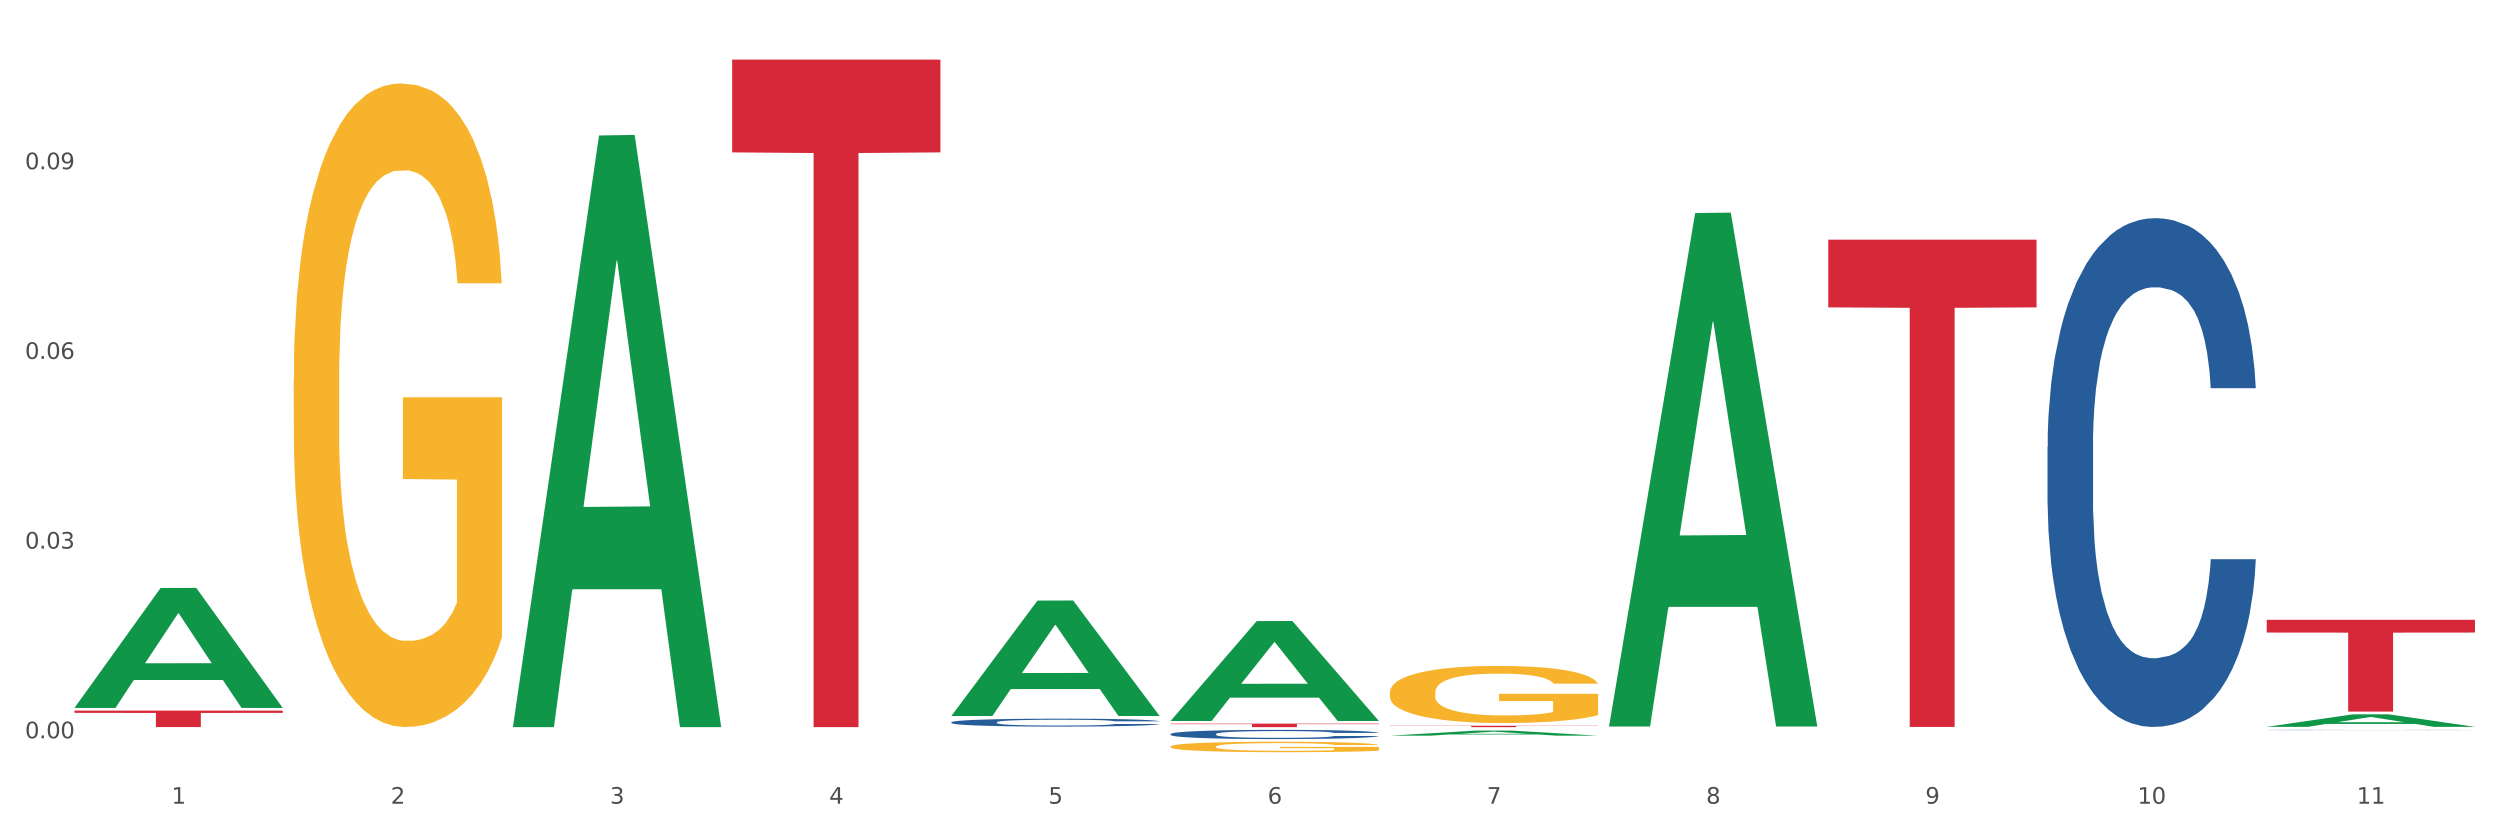 <?xml version="1.0" encoding="utf-8" standalone="no"?>
<!DOCTYPE svg PUBLIC "-//W3C//DTD SVG 1.1//EN"
  "http://www.w3.org/Graphics/SVG/1.1/DTD/svg11.dtd">
<svg xmlns:xlink="http://www.w3.org/1999/xlink" width="1080pt" height="360pt" viewBox="0 0 1080 360" xmlns="http://www.w3.org/2000/svg" version="1.1">
 <rect x="0" y="0" width="1080" height="360" fill="#333333" stroke="none"/>
 <defs>
  <style type="text/css">*{stroke-linejoin: round; stroke-linecap: butt}</style>
 </defs>
 <g id="figure_1">
  <g id="patch_1">
   <path d="M 0 360 
L 1080 360 
L 1080 0 
L 0 0 
z
" style="fill: #ffffff; stroke: #ffffff; stroke-linejoin: miter"/>
  </g>
  <g id="axes_1">
   <g id="matplotlib.axis_1">
    <g id="xtick_1">
     <g id="text_1">
      <!-- 1 -->
      <g style="fill: #4d4d4d" transform="translate(74.106 347.204) scale(0.096 -0.096)">
       <defs>
        <path id="DejaVuSans-31" d="M 794 531 
L 1825 531 
L 1825 4091 
L 703 3866 
L 703 4441 
L 1819 4666 
L 2450 4666 
L 2450 531 
L 3481 531 
L 3481 0 
L 794 0 
L 794 531 
z
" transform="scale(0.016)"/>
       </defs>
       <use xlink:href="#DejaVuSans-31"/>
      </g>
     </g>
    </g>
    <g id="xtick_2">
     <g id="text_2">
      <!-- 2 -->
      <g style="fill: #4d4d4d" transform="translate(168.812 347.204) scale(0.096 -0.096)">
       <defs>
        <path id="DejaVuSans-32" d="M 1228 531 
L 3431 531 
L 3431 0 
L 469 0 
L 469 531 
Q 828 903 1448 1529 
Q 2069 2156 2228 2338 
Q 2531 2678 2651 2914 
Q 2772 3150 2772 3378 
Q 2772 3750 2511 3984 
Q 2250 4219 1831 4219 
Q 1534 4219 1204 4116 
Q 875 4013 500 3803 
L 500 4441 
Q 881 4594 1212 4672 
Q 1544 4750 1819 4750 
Q 2544 4750 2975 4387 
Q 3406 4025 3406 3419 
Q 3406 3131 3298 2873 
Q 3191 2616 2906 2266 
Q 2828 2175 2409 1742 
Q 1991 1309 1228 531 
z
" transform="scale(0.016)"/>
       </defs>
       <use xlink:href="#DejaVuSans-32"/>
      </g>
     </g>
    </g>
    <g id="xtick_3">
     <g id="text_3">
      <!-- 3 -->
      <g style="fill: #4d4d4d" transform="translate(263.517 347.204) scale(0.096 -0.096)">
       <defs>
        <path id="DejaVuSans-33" d="M 2597 2516 
Q 3050 2419 3304 2112 
Q 3559 1806 3559 1356 
Q 3559 666 3084 287 
Q 2609 -91 1734 -91 
Q 1441 -91 1130 -33 
Q 819 25 488 141 
L 488 750 
Q 750 597 1062 519 
Q 1375 441 1716 441 
Q 2309 441 2620 675 
Q 2931 909 2931 1356 
Q 2931 1769 2642 2001 
Q 2353 2234 1838 2234 
L 1294 2234 
L 1294 2753 
L 1863 2753 
Q 2328 2753 2575 2939 
Q 2822 3125 2822 3475 
Q 2822 3834 2567 4026 
Q 2313 4219 1838 4219 
Q 1578 4219 1281 4162 
Q 984 4106 628 3988 
L 628 4550 
Q 988 4650 1302 4700 
Q 1616 4750 1894 4750 
Q 2613 4750 3031 4423 
Q 3450 4097 3450 3541 
Q 3450 3153 3228 2886 
Q 3006 2619 2597 2516 
z
" transform="scale(0.016)"/>
       </defs>
       <use xlink:href="#DejaVuSans-33"/>
      </g>
     </g>
    </g>
    <g id="xtick_4">
     <g id="text_4">
      <!-- 4 -->
      <g style="fill: #4d4d4d" transform="translate(358.223 347.204) scale(0.096 -0.096)">
       <defs>
        <path id="DejaVuSans-34" d="M 2419 4116 
L 825 1625 
L 2419 1625 
L 2419 4116 
z
M 2253 4666 
L 3047 4666 
L 3047 1625 
L 3713 1625 
L 3713 1100 
L 3047 1100 
L 3047 0 
L 2419 0 
L 2419 1100 
L 313 1100 
L 313 1709 
L 2253 4666 
z
" transform="scale(0.016)"/>
       </defs>
       <use xlink:href="#DejaVuSans-34"/>
      </g>
     </g>
    </g>
    <g id="xtick_5">
     <g id="text_5">
      <!-- 5 -->
      <g style="fill: #4d4d4d" transform="translate(452.928 347.204) scale(0.096 -0.096)">
       <defs>
        <path id="DejaVuSans-35" d="M 691 4666 
L 3169 4666 
L 3169 4134 
L 1269 4134 
L 1269 2991 
Q 1406 3038 1543 3061 
Q 1681 3084 1819 3084 
Q 2600 3084 3056 2656 
Q 3513 2228 3513 1497 
Q 3513 744 3044 326 
Q 2575 -91 1722 -91 
Q 1428 -91 1123 -41 
Q 819 9 494 109 
L 494 744 
Q 775 591 1075 516 
Q 1375 441 1709 441 
Q 2250 441 2565 725 
Q 2881 1009 2881 1497 
Q 2881 1984 2565 2268 
Q 2250 2553 1709 2553 
Q 1456 2553 1204 2497 
Q 953 2441 691 2322 
L 691 4666 
z
" transform="scale(0.016)"/>
       </defs>
       <use xlink:href="#DejaVuSans-35"/>
      </g>
     </g>
    </g>
    <g id="xtick_6">
     <g id="text_6">
      <!-- 6 -->
      <g style="fill: #4d4d4d" transform="translate(547.634 347.204) scale(0.096 -0.096)">
       <defs>
        <path id="DejaVuSans-36" d="M 2113 2584 
Q 1688 2584 1439 2293 
Q 1191 2003 1191 1497 
Q 1191 994 1439 701 
Q 1688 409 2113 409 
Q 2538 409 2786 701 
Q 3034 994 3034 1497 
Q 3034 2003 2786 2293 
Q 2538 2584 2113 2584 
z
M 3366 4563 
L 3366 3988 
Q 3128 4100 2886 4159 
Q 2644 4219 2406 4219 
Q 1781 4219 1451 3797 
Q 1122 3375 1075 2522 
Q 1259 2794 1537 2939 
Q 1816 3084 2150 3084 
Q 2853 3084 3261 2657 
Q 3669 2231 3669 1497 
Q 3669 778 3244 343 
Q 2819 -91 2113 -91 
Q 1303 -91 875 529 
Q 447 1150 447 2328 
Q 447 3434 972 4092 
Q 1497 4750 2381 4750 
Q 2619 4750 2861 4703 
Q 3103 4656 3366 4563 
z
" transform="scale(0.016)"/>
       </defs>
       <use xlink:href="#DejaVuSans-36"/>
      </g>
     </g>
    </g>
    <g id="xtick_7">
     <g id="text_7">
      <!-- 7 -->
      <g style="fill: #4d4d4d" transform="translate(642.339 347.204) scale(0.096 -0.096)">
       <defs>
        <path id="DejaVuSans-37" d="M 525 4666 
L 3525 4666 
L 3525 4397 
L 1831 0 
L 1172 0 
L 2766 4134 
L 525 4134 
L 525 4666 
z
" transform="scale(0.016)"/>
       </defs>
       <use xlink:href="#DejaVuSans-37"/>
      </g>
     </g>
    </g>
    <g id="xtick_8">
     <g id="text_8">
      <!-- 8 -->
      <g style="fill: #4d4d4d" transform="translate(737.044 347.204) scale(0.096 -0.096)">
       <defs>
        <path id="DejaVuSans-38" d="M 2034 2216 
Q 1584 2216 1326 1975 
Q 1069 1734 1069 1313 
Q 1069 891 1326 650 
Q 1584 409 2034 409 
Q 2484 409 2743 651 
Q 3003 894 3003 1313 
Q 3003 1734 2745 1975 
Q 2488 2216 2034 2216 
z
M 1403 2484 
Q 997 2584 770 2862 
Q 544 3141 544 3541 
Q 544 4100 942 4425 
Q 1341 4750 2034 4750 
Q 2731 4750 3128 4425 
Q 3525 4100 3525 3541 
Q 3525 3141 3298 2862 
Q 3072 2584 2669 2484 
Q 3125 2378 3379 2068 
Q 3634 1759 3634 1313 
Q 3634 634 3220 271 
Q 2806 -91 2034 -91 
Q 1263 -91 848 271 
Q 434 634 434 1313 
Q 434 1759 690 2068 
Q 947 2378 1403 2484 
z
M 1172 3481 
Q 1172 3119 1398 2916 
Q 1625 2713 2034 2713 
Q 2441 2713 2670 2916 
Q 2900 3119 2900 3481 
Q 2900 3844 2670 4047 
Q 2441 4250 2034 4250 
Q 1625 4250 1398 4047 
Q 1172 3844 1172 3481 
z
" transform="scale(0.016)"/>
       </defs>
       <use xlink:href="#DejaVuSans-38"/>
      </g>
     </g>
    </g>
    <g id="xtick_9">
     <g id="text_9">
      <!-- 9 -->
      <g style="fill: #4d4d4d" transform="translate(831.75 347.204) scale(0.096 -0.096)">
       <defs>
        <path id="DejaVuSans-39" d="M 703 97 
L 703 672 
Q 941 559 1184 500 
Q 1428 441 1663 441 
Q 2288 441 2617 861 
Q 2947 1281 2994 2138 
Q 2813 1869 2534 1725 
Q 2256 1581 1919 1581 
Q 1219 1581 811 2004 
Q 403 2428 403 3163 
Q 403 3881 828 4315 
Q 1253 4750 1959 4750 
Q 2769 4750 3195 4129 
Q 3622 3509 3622 2328 
Q 3622 1225 3098 567 
Q 2575 -91 1691 -91 
Q 1453 -91 1209 -44 
Q 966 3 703 97 
z
M 1959 2075 
Q 2384 2075 2632 2365 
Q 2881 2656 2881 3163 
Q 2881 3666 2632 3958 
Q 2384 4250 1959 4250 
Q 1534 4250 1286 3958 
Q 1038 3666 1038 3163 
Q 1038 2656 1286 2365 
Q 1534 2075 1959 2075 
z
" transform="scale(0.016)"/>
       </defs>
       <use xlink:href="#DejaVuSans-39"/>
      </g>
     </g>
    </g>
    <g id="xtick_10">
     <g id="text_10">
      <!-- 10 -->
      <g style="fill: #4d4d4d" transform="translate(923.401 347.204) scale(0.096 -0.096)">
       <defs>
        <path id="DejaVuSans-30" d="M 2034 4250 
Q 1547 4250 1301 3770 
Q 1056 3291 1056 2328 
Q 1056 1369 1301 889 
Q 1547 409 2034 409 
Q 2525 409 2770 889 
Q 3016 1369 3016 2328 
Q 3016 3291 2770 3770 
Q 2525 4250 2034 4250 
z
M 2034 4750 
Q 2819 4750 3233 4129 
Q 3647 3509 3647 2328 
Q 3647 1150 3233 529 
Q 2819 -91 2034 -91 
Q 1250 -91 836 529 
Q 422 1150 422 2328 
Q 422 3509 836 4129 
Q 1250 4750 2034 4750 
z
" transform="scale(0.016)"/>
       </defs>
       <use xlink:href="#DejaVuSans-31"/>
       <use xlink:href="#DejaVuSans-30" transform="translate(63.623 0)"/>
      </g>
     </g>
    </g>
    <g id="xtick_11">
     <g id="text_11">
      <!-- 11 -->
      <g style="fill: #4d4d4d" transform="translate(1018.107 347.204) scale(0.096 -0.096)">
       <use xlink:href="#DejaVuSans-31"/>
       <use xlink:href="#DejaVuSans-31" transform="translate(63.623 0)"/>
      </g>
     </g>
    </g>
    <g id="xtick_12"/>
    <g id="xtick_13"/>
    <g id="xtick_14"/>
    <g id="xtick_15"/>
    <g id="xtick_16"/>
    <g id="xtick_17"/>
    <g id="xtick_18"/>
    <g id="xtick_19"/>
    <g id="xtick_20"/>
    <g id="xtick_21"/>
   </g>
   <g id="matplotlib.axis_2">
    <g id="ytick_1">
     <g id="text_12">
      <!-- 0.00 -->
      <g style="fill: #4d4d4d" transform="translate(10.8 318.94) scale(0.096 -0.096)">
       <defs>
        <path id="DejaVuSans-2e" d="M 684 794 
L 1344 794 
L 1344 0 
L 684 0 
L 684 794 
z
" transform="scale(0.016)"/>
       </defs>
       <use xlink:href="#DejaVuSans-30"/>
       <use xlink:href="#DejaVuSans-2e" transform="translate(63.623 0)"/>
       <use xlink:href="#DejaVuSans-30" transform="translate(95.41 0)"/>
       <use xlink:href="#DejaVuSans-30" transform="translate(159.033 0)"/>
      </g>
     </g>
    </g>
    <g id="ytick_2">
     <g id="text_13">
      <!-- 0.03 -->
      <g style="fill: #4d4d4d" transform="translate(10.8 236.996) scale(0.096 -0.096)">
       <use xlink:href="#DejaVuSans-30"/>
       <use xlink:href="#DejaVuSans-2e" transform="translate(63.623 0)"/>
       <use xlink:href="#DejaVuSans-30" transform="translate(95.41 0)"/>
       <use xlink:href="#DejaVuSans-33" transform="translate(159.033 0)"/>
      </g>
     </g>
    </g>
    <g id="ytick_3">
     <g id="text_14">
      <!-- 0.06 -->
      <g style="fill: #4d4d4d" transform="translate(10.8 155.052) scale(0.096 -0.096)">
       <use xlink:href="#DejaVuSans-30"/>
       <use xlink:href="#DejaVuSans-2e" transform="translate(63.623 0)"/>
       <use xlink:href="#DejaVuSans-30" transform="translate(95.41 0)"/>
       <use xlink:href="#DejaVuSans-36" transform="translate(159.033 0)"/>
      </g>
     </g>
    </g>
    <g id="ytick_4">
     <g id="text_15">
      <!-- 0.09 -->
      <g style="fill: #4d4d4d" transform="translate(10.8 73.108) scale(0.096 -0.096)">
       <use xlink:href="#DejaVuSans-30"/>
       <use xlink:href="#DejaVuSans-2e" transform="translate(63.623 0)"/>
       <use xlink:href="#DejaVuSans-30" transform="translate(95.41 0)"/>
       <use xlink:href="#DejaVuSans-39" transform="translate(159.033 0)"/>
      </g>
     </g>
    </g>
    <g id="ytick_5"/>
    <g id="ytick_6"/>
    <g id="ytick_7"/>
    <g id="ytick_8"/>
   </g>
   <g id="PolyCollection_1">
    <path d="M 32.175 305.725 
L 32.268 305.677 
L 69.369 254.013 
L 84.766 253.964 
L 122.145 305.823 
L 104.337 305.823 
L 96.267 293.747 
L 57.96 293.747 
L 57.682 293.942 
L 49.891 305.823 
L 32.175 305.823 
L 32.175 305.725 
L 62.783 286.54 
L 91.444 286.492 
L 77.253 265.018 
L 77.067 264.92 
L 76.882 265.067 
L 62.691 286.492 
L 62.783 286.54 
L 32.175 305.725 
z
" clip-path="url(#pf45a2a29bb)" style="fill: #109648"/>
    <path d="M 316.291 25.759 
L 406.262 25.759 
L 406.262 65.833 
L 370.871 66.103 
L 370.871 314.124 
L 351.469 314.124 
L 351.469 66.103 
L 316.291 65.833 
L 316.291 26.03 
L 316.291 25.759 
z
" clip-path="url(#pf45a2a29bb)" style="fill: #d62839"/>
    <path d="M 32.175 306.981 
L 122.145 306.981 
L 122.145 307.969 
L 86.754 307.976 
L 86.754 314.09 
L 67.353 314.09 
L 67.353 307.976 
L 32.175 307.969 
L 32.175 306.988 
L 32.175 306.981 
z
" clip-path="url(#pf45a2a29bb)" style="fill: #d62839"/>
    <path d="M 789.819 103.528 
L 879.789 103.528 
L 879.789 132.784 
L 844.398 132.981 
L 844.398 314.048 
L 824.997 314.048 
L 824.997 132.981 
L 789.819 132.784 
L 789.819 103.726 
L 789.819 103.528 
z
" clip-path="url(#pf45a2a29bb)" style="fill: #d62839"/>
    <path d="M 979.23 267.753 
L 1069.2 267.753 
L 1069.2 273.265 
L 1033.809 273.302 
L 1033.809 307.422 
L 1014.408 307.422 
L 1014.408 273.302 
L 979.23 273.265 
L 979.23 267.79 
L 979.23 267.753 
z
" clip-path="url(#pf45a2a29bb)" style="fill: #d62839"/>
    <path d="M 410.997 312.004 
L 411.103 312.001 
L 411.103 311.914 
L 411.422 311.795 
L 412.592 311.576 
L 414.081 311.411 
L 416.633 311.217 
L 418.016 311.136 
L 419.824 311.045 
L 423.546 310.898 
L 427.8 310.773 
L 430.778 310.705 
L 433.011 310.661 
L 438.009 310.583 
L 440.881 310.548 
L 443.858 310.52 
L 446.411 310.502 
L 450.665 310.48 
L 454.068 310.47 
L 458.003 310.467 
L 461.299 310.47 
L 465.66 310.483 
L 472.041 310.52 
L 474.487 310.542 
L 477.783 310.58 
L 481.186 310.63 
L 483.951 310.68 
L 487.142 310.751 
L 490.439 310.845 
L 493.629 310.964 
L 495.862 311.073 
L 497.67 311.189 
L 499.266 311.329 
L 500.435 311.483 
L 500.967 311.611 
L 481.505 311.611 
L 480.974 311.495 
L 479.91 311.37 
L 478.847 311.286 
L 477.677 311.217 
L 475.869 311.139 
L 474.274 311.089 
L 471.615 311.03 
L 469.169 310.992 
L 467.149 310.97 
L 464.703 310.951 
L 459.491 310.933 
L 455.769 310.933 
L 453.43 310.939 
L 450.558 310.955 
L 448.112 310.976 
L 445.241 311.014 
L 443.008 311.055 
L 440.774 311.108 
L 439.498 311.145 
L 437.584 311.214 
L 436.308 311.27 
L 434.606 311.367 
L 433.649 311.436 
L 431.947 311.614 
L 431.203 311.745 
L 430.884 311.836 
L 430.671 311.936 
L 430.671 312.423 
L 431.309 312.642 
L 431.841 312.735 
L 432.692 312.842 
L 434.287 312.979 
L 436.627 313.113 
L 439.073 313.21 
L 441.093 313.27 
L 443.008 313.313 
L 444.922 313.348 
L 447.262 313.379 
L 449.176 313.398 
L 452.047 313.416 
L 455.45 313.426 
L 458.109 313.426 
L 463.533 313.41 
L 465.979 313.395 
L 468.318 313.373 
L 470.871 313.338 
L 472.891 313.301 
L 474.061 313.273 
L 475.975 313.213 
L 477.464 313.151 
L 478.74 313.079 
L 479.591 313.017 
L 480.548 312.923 
L 481.293 312.817 
L 481.505 312.76 
L 500.967 312.76 
L 500.542 312.873 
L 499.797 312.982 
L 498.308 313.129 
L 497.139 313.213 
L 495.331 313.316 
L 493.416 313.404 
L 490.758 313.501 
L 488.312 313.573 
L 485.759 313.635 
L 482.994 313.691 
L 477.996 313.769 
L 476.188 313.791 
L 472.36 313.829 
L 469.382 313.851 
L 465.022 313.873 
L 460.555 313.885 
L 455.876 313.888 
L 451.728 313.882 
L 447.155 313.863 
L 444.284 313.844 
L 441.093 313.816 
L 437.371 313.773 
L 433.862 313.72 
L 430.565 313.657 
L 427.481 313.585 
L 424.609 313.504 
L 420.887 313.37 
L 418.122 313.238 
L 416.102 313.117 
L 414.719 313.013 
L 413.337 312.882 
L 412.592 312.792 
L 411.422 312.573 
L 410.997 312.37 
L 410.997 312.004 
z
" clip-path="url(#pf45a2a29bb)" style="fill: #255c99"/>
    <path d="M 505.702 317.082 
L 505.809 317.079 
L 505.809 316.977 
L 506.128 316.839 
L 507.298 316.584 
L 508.786 316.391 
L 511.339 316.166 
L 512.721 316.071 
L 514.529 315.966 
L 518.251 315.795 
L 522.505 315.649 
L 525.483 315.569 
L 527.716 315.518 
L 532.715 315.427 
L 535.586 315.387 
L 538.564 315.354 
L 541.116 315.333 
L 545.37 315.307 
L 548.773 315.296 
L 552.708 315.293 
L 556.005 315.296 
L 560.365 315.311 
L 566.746 315.354 
L 569.192 315.38 
L 572.489 315.424 
L 575.892 315.482 
L 578.657 315.54 
L 581.847 315.624 
L 585.144 315.733 
L 588.335 315.871 
L 590.568 315.998 
L 592.376 316.133 
L 593.971 316.297 
L 595.141 316.475 
L 595.673 316.624 
L 576.211 316.624 
L 575.679 316.489 
L 574.616 316.344 
L 573.552 316.246 
L 572.382 316.166 
L 570.575 316.075 
L 568.979 316.016 
L 566.321 315.947 
L 563.875 315.904 
L 561.854 315.878 
L 559.408 315.856 
L 554.197 315.835 
L 550.475 315.835 
L 548.135 315.842 
L 545.264 315.86 
L 542.818 315.886 
L 539.946 315.929 
L 537.713 315.976 
L 535.48 316.038 
L 534.204 316.082 
L 532.289 316.162 
L 531.013 316.227 
L 529.312 316.34 
L 528.354 316.42 
L 526.653 316.628 
L 525.908 316.78 
L 525.589 316.886 
L 525.377 317.002 
L 525.377 317.57 
L 526.015 317.824 
L 526.547 317.934 
L 527.397 318.057 
L 528.993 318.217 
L 531.332 318.374 
L 533.778 318.486 
L 535.799 318.556 
L 537.713 318.606 
L 539.627 318.647 
L 541.967 318.683 
L 543.881 318.705 
L 546.753 318.727 
L 550.156 318.737 
L 552.814 318.737 
L 558.238 318.719 
L 560.684 318.701 
L 563.024 318.676 
L 565.576 318.636 
L 567.597 318.592 
L 568.767 318.559 
L 570.681 318.49 
L 572.17 318.417 
L 573.446 318.334 
L 574.297 318.261 
L 575.254 318.152 
L 575.998 318.028 
L 576.211 317.963 
L 595.673 317.963 
L 595.247 318.094 
L 594.503 318.221 
L 593.014 318.392 
L 591.844 318.49 
L 590.036 318.61 
L 588.122 318.712 
L 585.463 318.825 
L 583.017 318.908 
L 580.465 318.981 
L 577.7 319.047 
L 572.701 319.138 
L 570.894 319.163 
L 567.065 319.207 
L 564.087 319.232 
L 559.727 319.258 
L 555.26 319.272 
L 550.581 319.276 
L 546.434 319.269 
L 541.861 319.247 
L 538.989 319.225 
L 535.799 319.192 
L 532.077 319.141 
L 528.567 319.079 
L 525.27 319.007 
L 522.186 318.923 
L 519.315 318.828 
L 515.593 318.672 
L 512.828 318.519 
L 510.807 318.377 
L 509.425 318.257 
L 508.042 318.104 
L 507.298 317.999 
L 506.128 317.744 
L 505.702 317.508 
L 505.702 317.082 
z
" clip-path="url(#pf45a2a29bb)" style="fill: #255c99"/>
    <path d="M 884.524 193.008 
L 884.631 192.807 
L 884.631 187.186 
L 884.95 179.559 
L 886.12 165.507 
L 887.608 154.868 
L 890.161 142.423 
L 891.543 137.203 
L 893.351 131.382 
L 897.073 121.948 
L 901.327 113.918 
L 904.305 109.502 
L 906.538 106.692 
L 911.537 101.673 
L 914.408 99.465 
L 917.386 97.659 
L 919.938 96.454 
L 924.192 95.049 
L 927.595 94.447 
L 931.53 94.246 
L 934.827 94.447 
L 939.187 95.25 
L 945.568 97.659 
L 948.014 99.064 
L 951.311 101.473 
L 954.714 104.684 
L 957.479 107.896 
L 960.669 112.513 
L 963.966 118.535 
L 967.157 126.163 
L 969.39 133.189 
L 971.198 140.616 
L 972.793 149.649 
L 973.963 159.485 
L 974.495 167.715 
L 955.033 167.715 
L 954.501 160.288 
L 953.438 152.259 
L 952.374 146.839 
L 951.204 142.423 
L 949.396 137.404 
L 947.801 134.192 
L 945.143 130.378 
L 942.697 127.97 
L 940.676 126.564 
L 938.23 125.36 
L 933.019 124.156 
L 929.297 124.156 
L 926.957 124.557 
L 924.086 125.561 
L 921.64 126.966 
L 918.768 129.375 
L 916.535 131.984 
L 914.302 135.397 
L 913.026 137.806 
L 911.111 142.222 
L 909.835 145.835 
L 908.134 152.058 
L 907.176 156.474 
L 905.475 167.916 
L 904.73 176.347 
L 904.411 182.168 
L 904.199 188.592 
L 904.199 219.906 
L 904.837 233.958 
L 905.368 239.98 
L 906.219 246.805 
L 907.814 255.637 
L 910.154 264.269 
L 912.6 270.492 
L 914.621 274.306 
L 916.535 277.116 
L 918.449 279.324 
L 920.789 281.331 
L 922.703 282.536 
L 925.575 283.74 
L 928.978 284.342 
L 931.636 284.342 
L 937.06 283.339 
L 939.506 282.335 
L 941.846 280.93 
L 944.398 278.722 
L 946.419 276.313 
L 947.589 274.506 
L 949.503 270.692 
L 950.992 266.678 
L 952.268 262.061 
L 953.119 258.046 
L 954.076 252.024 
L 954.82 245.199 
L 955.033 241.586 
L 974.495 241.586 
L 974.069 248.812 
L 973.325 255.838 
L 971.836 265.273 
L 970.666 270.692 
L 968.858 277.317 
L 966.944 282.937 
L 964.285 289.16 
L 961.839 293.777 
L 959.287 297.792 
L 956.522 301.405 
L 951.523 306.423 
L 949.715 307.828 
L 945.887 310.237 
L 942.909 311.642 
L 938.549 313.048 
L 934.082 313.85 
L 929.403 314.051 
L 925.256 313.65 
L 920.683 312.445 
L 917.811 311.241 
L 914.621 309.434 
L 910.899 306.624 
L 907.389 303.211 
L 904.092 299.197 
L 901.008 294.58 
L 898.137 289.361 
L 894.415 280.729 
L 891.65 272.298 
L 889.629 264.47 
L 888.246 257.845 
L 886.864 249.414 
L 886.12 243.593 
L 884.95 229.542 
L 884.524 216.494 
L 884.524 193.008 
z
" clip-path="url(#pf45a2a29bb)" style="fill: #255c99"/>
    <path d="M 979.23 315.359 
L 979.336 315.358 
L 979.336 315.355 
L 979.655 315.35 
L 980.825 315.34 
L 982.314 315.333 
L 984.866 315.325 
L 986.249 315.321 
L 988.057 315.317 
L 991.779 315.311 
L 996.033 315.306 
L 999.01 315.303 
L 1001.244 315.301 
L 1006.242 315.298 
L 1009.114 315.296 
L 1012.091 315.295 
L 1014.644 315.294 
L 1018.898 315.293 
L 1022.301 315.293 
L 1026.236 315.293 
L 1029.532 315.293 
L 1033.893 315.293 
L 1040.273 315.295 
L 1042.719 315.296 
L 1046.016 315.297 
L 1049.419 315.3 
L 1052.184 315.302 
L 1055.375 315.305 
L 1058.672 315.309 
L 1061.862 315.314 
L 1064.095 315.319 
L 1065.903 315.324 
L 1067.498 315.33 
L 1068.668 315.336 
L 1069.2 315.342 
L 1049.738 315.342 
L 1049.207 315.337 
L 1048.143 315.331 
L 1047.08 315.328 
L 1045.91 315.325 
L 1044.102 315.321 
L 1042.507 315.319 
L 1039.848 315.317 
L 1037.402 315.315 
L 1035.381 315.314 
L 1032.935 315.313 
L 1027.724 315.313 
L 1024.002 315.313 
L 1021.663 315.313 
L 1018.791 315.313 
L 1016.345 315.314 
L 1013.474 315.316 
L 1011.24 315.318 
L 1009.007 315.32 
L 1007.731 315.322 
L 1005.817 315.325 
L 1004.541 315.327 
L 1002.839 315.331 
L 1001.882 315.334 
L 1000.18 315.342 
L 999.436 315.347 
L 999.117 315.351 
L 998.904 315.356 
L 998.904 315.377 
L 999.542 315.386 
L 1000.074 315.39 
L 1000.925 315.395 
L 1002.52 315.4 
L 1004.86 315.406 
L 1007.306 315.41 
L 1009.326 315.413 
L 1011.24 315.415 
L 1013.155 315.416 
L 1015.494 315.418 
L 1017.409 315.418 
L 1020.28 315.419 
L 1023.683 315.42 
L 1026.342 315.42 
L 1031.766 315.419 
L 1034.212 315.418 
L 1036.551 315.417 
L 1039.104 315.416 
L 1041.124 315.414 
L 1042.294 315.413 
L 1044.208 315.411 
L 1045.697 315.408 
L 1046.973 315.405 
L 1047.824 315.402 
L 1048.781 315.398 
L 1049.526 315.393 
L 1049.738 315.391 
L 1069.2 315.391 
L 1068.775 315.396 
L 1068.03 315.401 
L 1066.541 315.407 
L 1065.371 315.411 
L 1063.564 315.415 
L 1061.649 315.419 
L 1058.991 315.423 
L 1056.545 315.426 
L 1053.992 315.429 
L 1051.227 315.431 
L 1046.229 315.434 
L 1044.421 315.435 
L 1040.592 315.437 
L 1037.615 315.438 
L 1033.254 315.439 
L 1028.788 315.439 
L 1024.109 315.439 
L 1019.961 315.439 
L 1015.388 315.438 
L 1012.517 315.438 
L 1009.326 315.436 
L 1005.604 315.435 
L 1002.095 315.432 
L 998.798 315.43 
L 995.714 315.426 
L 992.842 315.423 
L 989.12 315.417 
L 986.355 315.412 
L 984.334 315.406 
L 982.952 315.402 
L 981.569 315.396 
L 980.825 315.392 
L 979.655 315.383 
L 979.23 315.374 
L 979.23 315.359 
z
" clip-path="url(#pf45a2a29bb)" style="fill: #255c99"/>
    <path d="M 126.88 164.522 
L 126.987 164.268 
L 126.987 155.126 
L 127.199 147.254 
L 128.261 128.209 
L 129.855 112.465 
L 131.023 104.085 
L 132.192 97.229 
L 133.572 90.373 
L 135.272 83.262 
L 138.352 72.851 
L 140.264 67.518 
L 142.601 61.932 
L 146.85 53.806 
L 149.931 49.235 
L 153.117 45.426 
L 158.322 40.855 
L 161.721 38.824 
L 165.333 37.3 
L 169.688 36.284 
L 172.981 36.03 
L 180.204 36.792 
L 186.365 39.077 
L 189.339 40.855 
L 193.163 43.902 
L 195.181 45.934 
L 198.474 49.997 
L 201.873 55.329 
L 204.21 59.9 
L 207.716 68.534 
L 210.371 77.168 
L 212.814 87.833 
L 214.089 95.197 
L 215.045 102.054 
L 215.895 109.926 
L 216.744 122.369 
L 197.624 122.369 
L 196.881 113.481 
L 195.712 105.101 
L 194.013 96.975 
L 192.526 91.896 
L 189.976 85.548 
L 187.64 81.485 
L 185.196 78.438 
L 182.222 75.898 
L 179.885 74.629 
L 176.592 73.613 
L 170.113 73.867 
L 165.758 75.898 
L 162.784 78.438 
L 160.872 80.723 
L 159.172 83.262 
L 157.26 86.818 
L 155.029 92.15 
L 153.436 96.975 
L 151.843 103.069 
L 150.568 109.164 
L 149.4 116.274 
L 148.444 123.892 
L 147.7 131.764 
L 147.063 141.414 
L 146.532 157.412 
L 146.532 192.201 
L 146.744 200.073 
L 147.275 210.485 
L 147.912 218.357 
L 148.975 227.752 
L 149.931 234.101 
L 151.736 243.242 
L 153.755 250.86 
L 155.348 255.685 
L 156.941 259.748 
L 159.703 265.335 
L 162.784 269.906 
L 165.439 272.699 
L 169.051 275.238 
L 171.494 276.254 
L 173.618 276.762 
L 178.823 276.762 
L 182.541 276 
L 186.684 274.223 
L 189.87 271.937 
L 192.526 269.144 
L 195.5 264.573 
L 197.412 260.256 
L 197.412 207.183 
L 174.043 206.929 
L 174.043 171.632 
L 216.851 171.632 
L 216.851 275.238 
L 215.045 280.571 
L 213.027 285.396 
L 210.902 289.713 
L 207.716 295.045 
L 203.892 300.124 
L 200.492 303.679 
L 196.881 306.726 
L 192.632 309.52 
L 187.108 312.059 
L 183.709 313.075 
L 179.46 313.837 
L 174.468 314.091 
L 170.113 313.583 
L 165.864 312.313 
L 161.403 310.028 
L 157.048 306.726 
L 153.755 303.425 
L 150.462 299.362 
L 146.956 294.03 
L 144.195 288.951 
L 142.07 284.38 
L 139.733 278.539 
L 137.184 270.921 
L 135.272 264.065 
L 133.572 256.955 
L 131.767 247.813 
L 130.492 239.941 
L 129.217 230.038 
L 128.474 222.673 
L 127.624 211.246 
L 126.987 195.248 
L 126.88 164.522 
z
" clip-path="url(#pf45a2a29bb)" style="fill: #f7b32b"/>
    <path d="M 505.702 312.617 
L 595.673 312.617 
L 595.673 312.828 
L 560.281 312.829 
L 560.281 314.134 
L 540.88 314.134 
L 540.88 312.829 
L 505.702 312.828 
L 505.702 312.618 
L 505.702 312.617 
z
" clip-path="url(#pf45a2a29bb)" style="fill: #d62839"/>
    <path d="M 600.408 299.088 
L 600.514 299.065 
L 600.514 298.254 
L 600.727 297.555 
L 601.789 295.864 
L 603.382 294.467 
L 604.551 293.723 
L 605.719 293.114 
L 607.1 292.505 
L 608.799 291.874 
L 611.88 290.95 
L 613.792 290.477 
L 616.129 289.981 
L 620.378 289.259 
L 623.458 288.854 
L 626.645 288.515 
L 631.85 288.11 
L 635.249 287.929 
L 638.86 287.794 
L 643.215 287.704 
L 646.508 287.681 
L 653.731 287.749 
L 659.892 287.952 
L 662.867 288.11 
L 666.691 288.38 
L 668.709 288.561 
L 672.002 288.921 
L 675.401 289.395 
L 677.738 289.8 
L 681.243 290.567 
L 683.899 291.333 
L 686.342 292.28 
L 687.616 292.934 
L 688.572 293.542 
L 689.422 294.241 
L 690.272 295.346 
L 671.152 295.346 
L 670.408 294.557 
L 669.24 293.813 
L 667.54 293.092 
L 666.053 292.641 
L 663.504 292.077 
L 661.167 291.716 
L 658.724 291.446 
L 655.75 291.221 
L 653.413 291.108 
L 650.12 291.018 
L 643.64 291.04 
L 639.285 291.221 
L 636.311 291.446 
L 634.399 291.649 
L 632.699 291.874 
L 630.787 292.19 
L 628.557 292.663 
L 626.963 293.092 
L 625.37 293.633 
L 624.095 294.174 
L 622.927 294.805 
L 621.971 295.481 
L 621.227 296.18 
L 620.59 297.036 
L 620.059 298.457 
L 620.059 301.545 
L 620.271 302.244 
L 620.803 303.168 
L 621.44 303.867 
L 622.502 304.701 
L 623.458 305.264 
L 625.264 306.076 
L 627.282 306.752 
L 628.875 307.18 
L 630.469 307.541 
L 633.231 308.037 
L 636.311 308.443 
L 638.967 308.691 
L 642.578 308.916 
L 645.021 309.006 
L 647.146 309.051 
L 652.351 309.051 
L 656.068 308.984 
L 660.211 308.826 
L 663.398 308.623 
L 666.053 308.375 
L 669.027 307.969 
L 670.939 307.586 
L 670.939 302.875 
L 647.571 302.852 
L 647.571 299.719 
L 690.378 299.719 
L 690.378 308.916 
L 688.572 309.39 
L 686.554 309.818 
L 684.43 310.201 
L 681.243 310.674 
L 677.419 311.125 
L 674.02 311.441 
L 670.408 311.711 
L 666.159 311.959 
L 660.636 312.185 
L 657.237 312.275 
L 652.988 312.343 
L 647.995 312.365 
L 643.64 312.32 
L 639.391 312.207 
L 634.93 312.004 
L 630.575 311.711 
L 627.282 311.418 
L 623.989 311.058 
L 620.484 310.584 
L 617.722 310.133 
L 615.598 309.728 
L 613.261 309.209 
L 610.711 308.533 
L 608.799 307.924 
L 607.1 307.293 
L 605.294 306.482 
L 604.019 305.783 
L 602.745 304.904 
L 602.001 304.25 
L 601.151 303.236 
L 600.514 301.815 
L 600.408 299.088 
z
" clip-path="url(#pf45a2a29bb)" style="fill: #f7b32b"/>
    <path d="M 505.702 322.521 
L 505.809 322.516 
L 505.809 322.368 
L 506.021 322.24 
L 507.083 321.931 
L 508.677 321.675 
L 509.845 321.539 
L 511.014 321.428 
L 512.394 321.316 
L 514.094 321.201 
L 517.174 321.032 
L 519.086 320.945 
L 521.423 320.855 
L 525.672 320.723 
L 528.753 320.648 
L 531.939 320.587 
L 537.144 320.512 
L 540.543 320.479 
L 544.155 320.455 
L 548.51 320.438 
L 551.803 320.434 
L 559.026 320.446 
L 565.187 320.483 
L 568.161 320.512 
L 571.985 320.562 
L 574.003 320.595 
L 577.296 320.661 
L 580.695 320.747 
L 583.032 320.822 
L 586.537 320.962 
L 589.193 321.102 
L 591.636 321.275 
L 592.911 321.395 
L 593.867 321.506 
L 594.717 321.634 
L 595.566 321.836 
L 576.446 321.836 
L 575.703 321.692 
L 574.534 321.556 
L 572.835 321.424 
L 571.348 321.341 
L 568.798 321.238 
L 566.461 321.172 
L 564.018 321.123 
L 561.044 321.081 
L 558.707 321.061 
L 555.414 321.044 
L 548.935 321.048 
L 544.58 321.081 
L 541.606 321.123 
L 539.694 321.16 
L 537.994 321.201 
L 536.082 321.259 
L 533.851 321.345 
L 532.258 321.424 
L 530.665 321.523 
L 529.39 321.622 
L 528.222 321.737 
L 527.266 321.861 
L 526.522 321.989 
L 525.885 322.145 
L 525.354 322.405 
L 525.354 322.97 
L 525.566 323.098 
L 526.097 323.267 
L 526.734 323.395 
L 527.797 323.547 
L 528.753 323.651 
L 530.558 323.799 
L 532.577 323.923 
L 534.17 324.001 
L 535.763 324.067 
L 538.525 324.158 
L 541.606 324.232 
L 544.261 324.277 
L 547.873 324.319 
L 550.316 324.335 
L 552.44 324.343 
L 557.645 324.343 
L 561.363 324.331 
L 565.505 324.302 
L 568.692 324.265 
L 571.348 324.22 
L 574.322 324.145 
L 576.234 324.075 
L 576.234 323.213 
L 552.865 323.209 
L 552.865 322.636 
L 595.673 322.636 
L 595.673 324.319 
L 593.867 324.405 
L 591.849 324.484 
L 589.724 324.554 
L 586.537 324.64 
L 582.713 324.723 
L 579.314 324.78 
L 575.703 324.83 
L 571.454 324.875 
L 565.93 324.917 
L 562.531 324.933 
L 558.282 324.945 
L 553.29 324.95 
L 548.935 324.941 
L 544.686 324.921 
L 540.225 324.884 
L 535.87 324.83 
L 532.577 324.776 
L 529.284 324.71 
L 525.778 324.624 
L 523.017 324.541 
L 520.892 324.467 
L 518.555 324.372 
L 516.006 324.248 
L 514.094 324.137 
L 512.394 324.022 
L 510.589 323.873 
L 509.314 323.745 
L 508.039 323.585 
L 507.296 323.465 
L 506.446 323.279 
L 505.809 323.02 
L 505.702 322.521 
z
" clip-path="url(#pf45a2a29bb)" style="fill: #f7b32b"/>
    <path d="M 600.408 313.523 
L 690.378 313.523 
L 690.378 313.608 
L 654.987 313.609 
L 654.987 314.134 
L 635.586 314.134 
L 635.586 313.609 
L 600.408 313.608 
L 600.408 313.524 
L 600.408 313.523 
z
" clip-path="url(#pf45a2a29bb)" style="fill: #d62839"/>
    <path d="M 221.586 313.654 
L 221.679 313.414 
L 258.78 58.523 
L 274.177 58.283 
L 311.556 314.134 
L 293.748 314.134 
L 285.678 254.556 
L 247.371 254.556 
L 247.093 255.517 
L 239.302 314.134 
L 221.586 314.134 
L 221.586 313.654 
L 252.194 219.001 
L 280.855 218.76 
L 266.664 112.816 
L 266.478 112.336 
L 266.293 113.056 
L 252.102 218.76 
L 252.194 219.001 
L 221.586 313.654 
z
" clip-path="url(#pf45a2a29bb)" style="fill: #109648"/>
    <path d="M 410.997 309.215 
L 411.09 309.168 
L 448.191 259.45 
L 463.588 259.403 
L 500.967 309.309 
L 483.159 309.309 
L 475.089 297.688 
L 436.782 297.688 
L 436.504 297.875 
L 428.713 309.309 
L 410.997 309.309 
L 410.997 309.215 
L 441.605 290.753 
L 470.266 290.706 
L 456.075 270.04 
L 455.889 269.947 
L 455.704 270.087 
L 441.513 290.706 
L 441.605 290.753 
L 410.997 309.215 
z
" clip-path="url(#pf45a2a29bb)" style="fill: #109648"/>
    <path d="M 505.702 311.378 
L 505.795 311.337 
L 542.896 268.309 
L 558.293 268.269 
L 595.673 311.459 
L 577.864 311.459 
L 569.795 301.401 
L 531.488 301.401 
L 531.209 301.564 
L 523.418 311.459 
L 505.702 311.459 
L 505.702 311.378 
L 536.311 295.399 
L 564.971 295.359 
L 550.78 277.475 
L 550.595 277.393 
L 550.409 277.515 
L 536.218 295.359 
L 536.311 295.399 
L 505.702 311.378 
z
" clip-path="url(#pf45a2a29bb)" style="fill: #109648"/>
    <path d="M 600.408 317.805 
L 600.501 317.803 
L 637.602 315.609 
L 652.999 315.607 
L 690.378 317.809 
L 672.57 317.809 
L 664.5 317.296 
L 626.193 317.296 
L 625.915 317.304 
L 618.124 317.809 
L 600.408 317.809 
L 600.408 317.805 
L 631.016 316.99 
L 659.677 316.988 
L 645.486 316.077 
L 645.3 316.072 
L 645.115 316.079 
L 630.924 316.988 
L 631.016 316.99 
L 600.408 317.805 
z
" clip-path="url(#pf45a2a29bb)" style="fill: #109648"/>
    <path d="M 695.113 313.457 
L 695.206 313.248 
L 732.307 92.047 
L 747.704 91.839 
L 785.084 313.873 
L 767.275 313.873 
L 759.206 262.17 
L 720.899 262.17 
L 720.62 263.004 
L 712.829 313.873 
L 695.113 313.873 
L 695.113 313.457 
L 725.722 231.314 
L 754.382 231.106 
L 740.191 139.164 
L 740.006 138.747 
L 739.82 139.373 
L 725.629 231.106 
L 725.722 231.314 
L 695.113 313.457 
z
" clip-path="url(#pf45a2a29bb)" style="fill: #109648"/>
    <path d="M 979.23 313.99 
L 979.323 313.985 
L 1016.424 308.585 
L 1031.821 308.58 
L 1069.2 314 
L 1051.391 314 
L 1043.322 312.738 
L 1005.015 312.738 
L 1004.737 312.758 
L 996.946 314 
L 979.23 314 
L 979.23 313.99 
L 1009.838 311.985 
L 1038.499 311.98 
L 1024.308 309.735 
L 1024.122 309.725 
L 1023.937 309.74 
L 1009.745 311.98 
L 1009.838 311.985 
L 979.23 313.99 
z
" clip-path="url(#pf45a2a29bb)" style="fill: #109648"/>
   </g>
  </g>
 </g>
 <defs>
  <clipPath id="pf45a2a29bb">
   <rect x="32.175" y="10.8" width="1037.025" height="329.109"/>
  </clipPath>
 </defs>
</svg>
